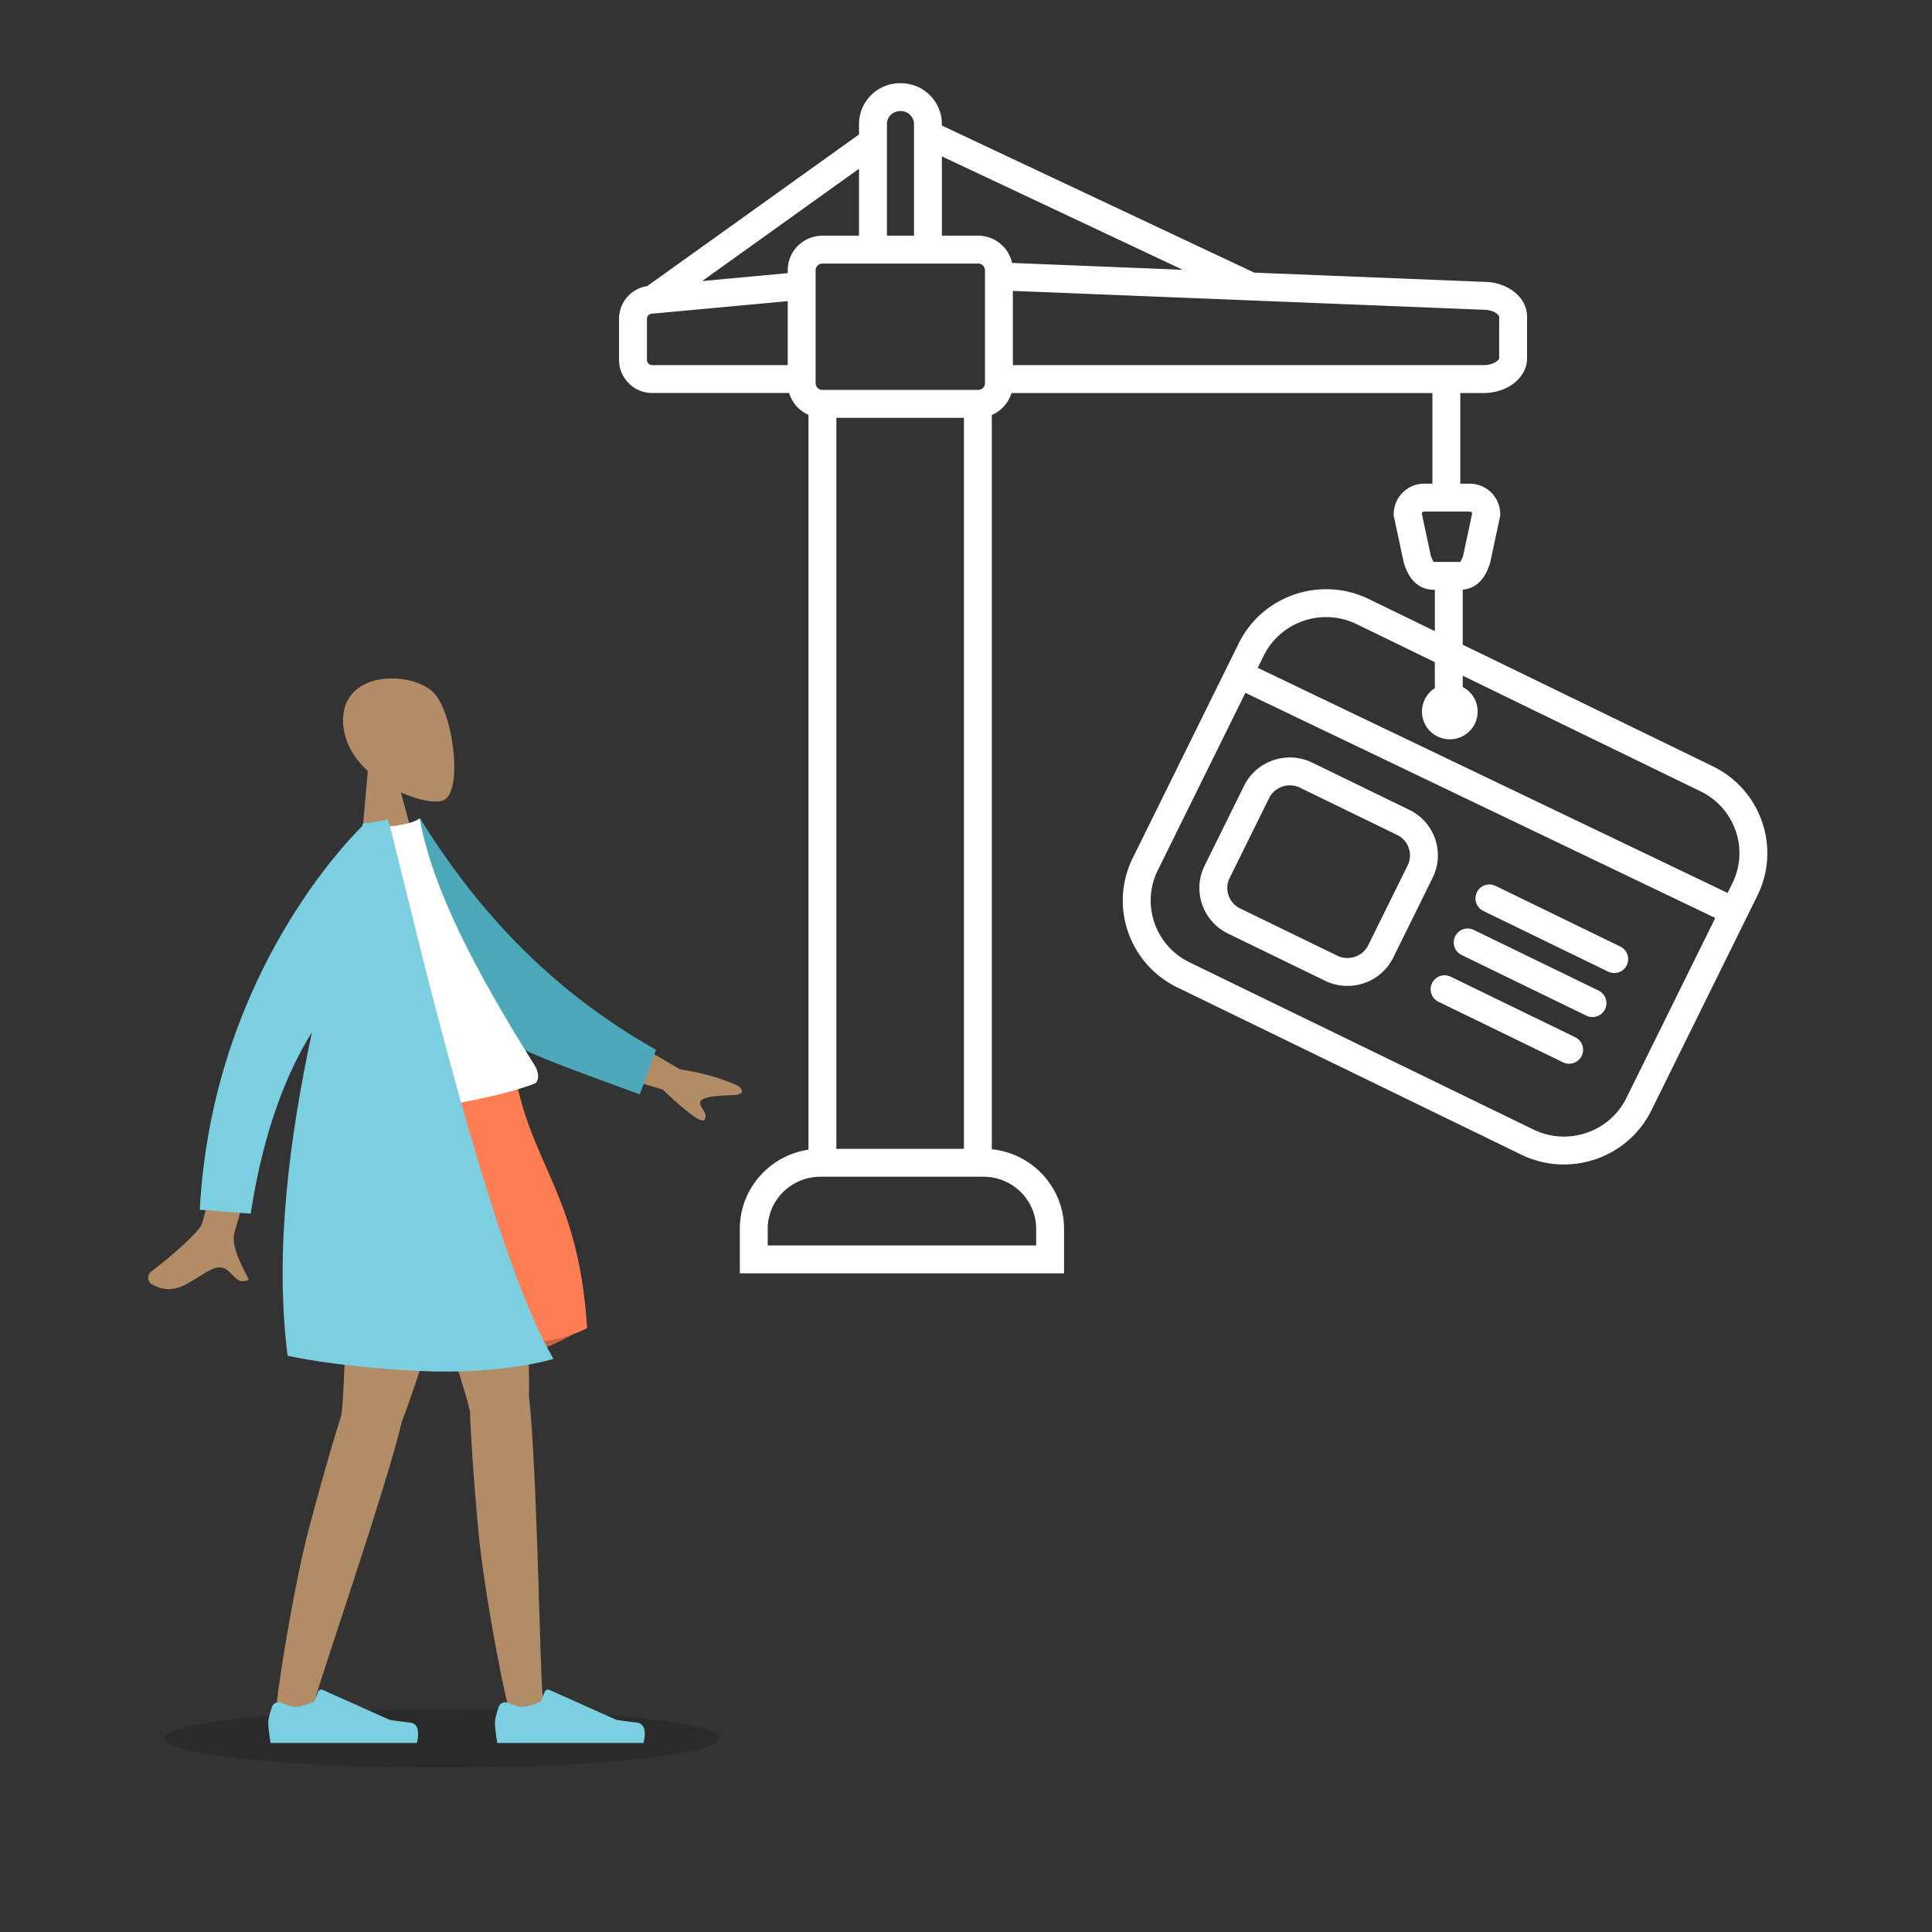 <svg xmlns="http://www.w3.org/2000/svg" width="564" height="564" fill="none"><rect width="100%" height="100%" fill="#333333" stroke="none"/><ellipse cx="81" cy="8.5" fill="#000" opacity=".15" rx="81" ry="8.5" style="mix-blend-mode:multiply" transform="matrix(-1 0 0 1 210 499)"/><path fill="#B28B67" fill-rule="evenodd" d="M117.046 231.351c5.224 2.339 10.177 3.171 12.349 2.316 5.446-2.144 3.434-22.825-1.915-30.418s-28.157-8.386-27.309 7.857c.294 5.637 3.248 10.337 7.208 13.982l-2.65 29.742 18.024-2.215z" clip-rule="evenodd"/><path fill="#CB6442" fill-rule="evenodd" d="M87.705 391.166s27.228 7.63 46.983 7.63 36.698-11.751 36.698-11.751-26.644-7.832-43.886-7.832-39.795 11.953-39.795 11.953" clip-rule="evenodd"/><path fill="#B28B67" fill-rule="evenodd" d="M137.184 411.797a4.3 4.3 0 0 1-.278-.926c-1.237-6.761-27.065-81.977-28.605-95.147l43.046 7.858c1.172 10.014 3.384 71.917 3.059 84.128 2.381 19.789 3.267 82.634 4.024 87.115.797 4.714-9.046 7.676-10.457 1.802-2.245-9.346-6.991-34.938-8.385-50.29-1.307-14.393-2.158-27.282-2.404-34.54" clip-rule="evenodd"/><path fill="#B28B67" fill-rule="evenodd" d="M99.692 413.052a4.3 4.3 0 0 1 .054-.966c1.145-6.777 2.54-81 5.587-93.905l37.77 16.824c-2.316 9.812-21.361 68.742-25.833 80.106-4.514 19.413-25.127 78.774-25.944 83.244-.86 4.702-11.12 4.114-10.442-1.889 1.079-9.552 5.352-35.228 9.28-50.133 3.684-13.972 7.282-26.376 9.528-33.281" clip-rule="evenodd"/><path fill="#7BCFE0" fill-rule="evenodd" d="M148.344 497.118c-1.08-.454-2.357.022-2.743 1.128-.52 1.488-1.113 3.439-1.113 4.592 0 2.05.682 5.985.682 5.985h42.678s1.663-5.511-1.921-5.95a249 249 0 0 1-5.955-.794l-19.606-8.757a1 1 0 0 0-1.333.532l-1.18 2.868s-3.318 1.551-5.392 1.551c-1.118 0-2.802-.601-4.117-1.155m-66.171 0c-1.08-.454-2.358.022-2.744 1.128-.52 1.488-1.113 3.439-1.113 4.592 0 2.05.682 5.985.682 5.985h42.678s1.663-5.511-1.921-5.95a249 249 0 0 1-5.955-.794l-19.606-8.757a1 1 0 0 0-1.333.532l-1.18 2.868s-3.317 1.551-5.392 1.551c-1.118 0-2.802-.601-4.117-1.155" clip-rule="evenodd"/><path fill="#FF7D53" fill-rule="evenodd" d="M102.531 316.799s25.59-7.336 48.426 0c5.297 24.214 18.167 33.824 20.43 70.948-25.726 12.808-57.506-9.135-83.99 3.356-7.566-17.471 3.027-59.547 15.134-74.304" clip-rule="evenodd"/><path fill="#B28B67" fill-rule="evenodd" d="M58.784 357.62c2.058-4.582 10.47-50.925 10.47-50.925l13.537-.409s-13.113 49.949-14.178 52.886c-1.383 3.816 1.382 9.193 3.257 12.839.29.564.56 1.087.788 1.556-2.384 1.17-3.593-.102-4.868-1.443-1.44-1.514-2.964-3.117-6.359-1.388-1.31.668-2.547 1.446-3.754 2.207-4.17 2.628-8.002 5.042-13.438 1.938-.862-.492-1.855-2.424.325-4.036 5.43-4.016 13.214-10.985 14.22-13.225m139.646-45.497-25.86-15.138-3.926 13.701 24.809 7.378q11.331 10.807 12.317 8.709c.554-1.179-.079-2.163-.663-3.068-.454-.706-.879-1.364-.687-2.032.436-1.524 4.969-1.845 9.282-1.965 4.314-.12 2.867-1.897 1.736-2.73q-6.965-3.241-17.008-4.855" clip-rule="evenodd"/><path fill="#4DA8BA" fill-rule="evenodd" d="m114.921 243.048 7.701-4.153c15.985 25.809 37.263 49.756 68.904 67.571l-4.754 13.023c-26.821-10.051-51.781-17.132-64.903-37.001-4.404-6.669-5.682-30.76-6.948-39.44" clip-rule="evenodd"/><path fill="#fff" fill-rule="evenodd" d="M100.598 326.156s35.798-2.469 55.318-9.764c1.613-.602 1.383-3.445.276-5.206-17.242-27.425-30.037-51.752-33.653-72.277-3.018 2.258-11.506 2.548-11.506 2.548-11.114 23.771-13.66 49.243-10.435 84.699" clip-rule="evenodd"/><path fill="#7BCFE0" fill-rule="evenodd" d="M106.467 240.435c.338-.327.518-.491.518-.491l.046.391 6.184-1.091c.633 1.776 2.284 8.483 4.691 18.263 8.748 35.538 27.482 111.651 43.669 139.188 0 0-15.054 4.784-39.869 3.491-24.815-1.294-37.747-4.42-37.747-4.42-3.936-30.911.697-64.339 7.096-94.389-7.015 11.18-14.038 27.987-17.876 52.923l-14.854-1.147c3.467-65.077 40.212-104.81 47.432-112.02l.143-.598z" clip-rule="evenodd"/><path fill="#fff" fill-rule="evenodd" d="M262.762 32.429c-2.153 0-3.85 1.73-3.85 3.789v32.58h7.903v-32.58c0-2.061-1.698-3.79-3.85-3.79zm0-8.143h.203c6.587 0 11.993 5.311 11.993 11.932v.436l91.196 42.936 67.021 2.687c3.091.016 6.056.912 8.358 2.54 2.308 1.632 4.256 4.27 4.256 7.634v12.109c0 3.363-1.948 6.002-4.256 7.634-2.324 1.643-5.323 2.54-8.445 2.54h-6.79v26.458h2.739c4.902 0 8.918 3.978 8.918 8.896v.431l-2.963 13.831-.07.21c-.517 1.565-1.274 3.429-2.611 4.921-1.348 1.505-3.139 2.471-5.301 2.662v16.061l72.991 35.488c14.086 6.849 19.942 23.761 13.019 37.782l-30.937 62.664c-6.914 14.004-23.929 19.764-37.999 12.924l-100.387-48.808c-14.086-6.849-19.941-23.762-13.019-37.783l30.938-62.664c6.913-14.003 23.929-19.763 37.998-12.923l19.253 9.361v-12.068h-.263c-2.551 0-4.622-1.043-6.121-2.722-1.337-1.497-2.092-3.356-2.598-4.917l-.065-.199-2.961-13.82v-.431c0-4.921 4.024-8.896 8.918-8.896h2.379v-26.458h-122.89a10.15 10.15 0 0 1-5.733 6.417v214.348c11.816 1.205 21.09 11.133 21.09 23.241v12.974h-94.65V358.74c0-11.747 8.728-21.442 20.04-23.11V121.111a10.15 10.15 0 0 1-5.645-6.382h-39.964c-5.31 0-9.689-4.301-9.689-9.646v-12.03c0-4.846 3.599-8.834 8.228-9.537l61.826-44.268v-3.03c0-6.61 5.395-11.93 11.988-11.932zm-11.993 24.977L204.99 82.042l24.964-2.306v-.824c0-5.616 4.578-10.115 10.16-10.115h10.655zm0 27.677h-10.655c-1.144 0-2.018.912-2.018 1.972v32.944c0 1.059.874 1.972 2.018 1.972h45.408c1.144 0 2.018-.913 2.018-1.972V78.912c0-1.06-.874-1.972-2.018-1.972h-10.564v.005h-24.189zm24.189-8.143h10.564c4.846 0 8.936 3.39 9.93 7.96l49.807 1.996-70.301-33.1zm20.725 16.118v21.676h137.405c1.624 0 2.939-.476 3.744-1.045.394-.279.609-.539.714-.713.097-.161.1-.244.1-.273V92.45c0-.028-.003-.112-.1-.272-.105-.175-.32-.434-.714-.713-.805-.569-2.12-1.046-3.744-1.046h-.082zm-65.729 2.998-39.363 3.636h-.187c-.871 0-1.546.714-1.546 1.503v12.031c0 .789.675 1.503 1.546 1.503h39.55zm14.202 34.062v213.401h37.234V121.975zm-4.696 221.544c-8.497.013-15.344 6.861-15.344 15.221v4.831h78.364v-4.831c0-8.36-6.847-15.208-15.344-15.221zm179.407-150.22-22.813-11.091c-10.075-4.899-22.221-.752-27.137 9.204l-1.75 3.546 137.167 65.717 1.385-2.805c4.907-9.939.779-21.965-9.279-26.855l-69.43-33.757v3.299c2.58 1.35 4.355 4.042 4.355 7.172 0 4.502-3.669 8.098-8.129 8.098s-8.128-3.596-8.128-8.098a8.07 8.07 0 0 1 3.759-6.828zm81.862 74.678L363.562 202.26l-25.583 51.816c-4.906 9.939-.779 21.965 9.279 26.855l100.387 48.807c10.074 4.899 22.221.752 27.136-9.204zm-85.685-118.124 2.648 12.361c.167.493.326.887.48 1.199.174.352.31.535.385.619l.001.002.046.001h7.606l.049-.001c.072-.085.202-.264.369-.602.157-.317.321-.719.496-1.229l2.646-12.352a.78.78 0 0 0-.733-.516h-13.26a.79.79 0 0 0-.733.518m-51.88 79.553c3.628-7.348 12.543-10.357 19.906-6.777l28.335 13.776c7.379 3.588 10.462 12.463 6.825 19.828l-11.502 23.298c-3.628 7.348-12.543 10.357-19.906 6.777l-28.335-13.776c-7.38-3.588-10.462-12.463-6.825-19.828zm16.345.546c-3.368-1.637-7.414-.242-9.043 3.058l-11.503 23.298c-1.621 3.284-.266 7.271 3.085 8.9l28.335 13.777c3.368 1.637 7.414.242 9.043-3.058l11.503-23.299c1.621-3.283.266-7.27-3.085-8.899zm51.632 30.539a4.07 4.07 0 0 1 5.442-1.882l36.43 17.713a4.071 4.071 0 1 1-3.56 7.323l-36.431-17.713a4.07 4.07 0 0 1-1.881-5.441m-6.346 12.854a4.07 4.07 0 0 1 5.441-1.882l36.431 17.713a4.07 4.07 0 0 1 1.881 5.441 4.07 4.07 0 0 1-5.441 1.882l-36.431-17.712a4.07 4.07 0 0 1-1.881-5.442m-6.743 13.657a4.07 4.07 0 0 1 5.442-1.881l36.43 17.712a4.072 4.072 0 0 1-3.56 7.323l-36.431-17.712a4.07 4.07 0 0 1-1.881-5.442" clip-rule="evenodd"/></svg>